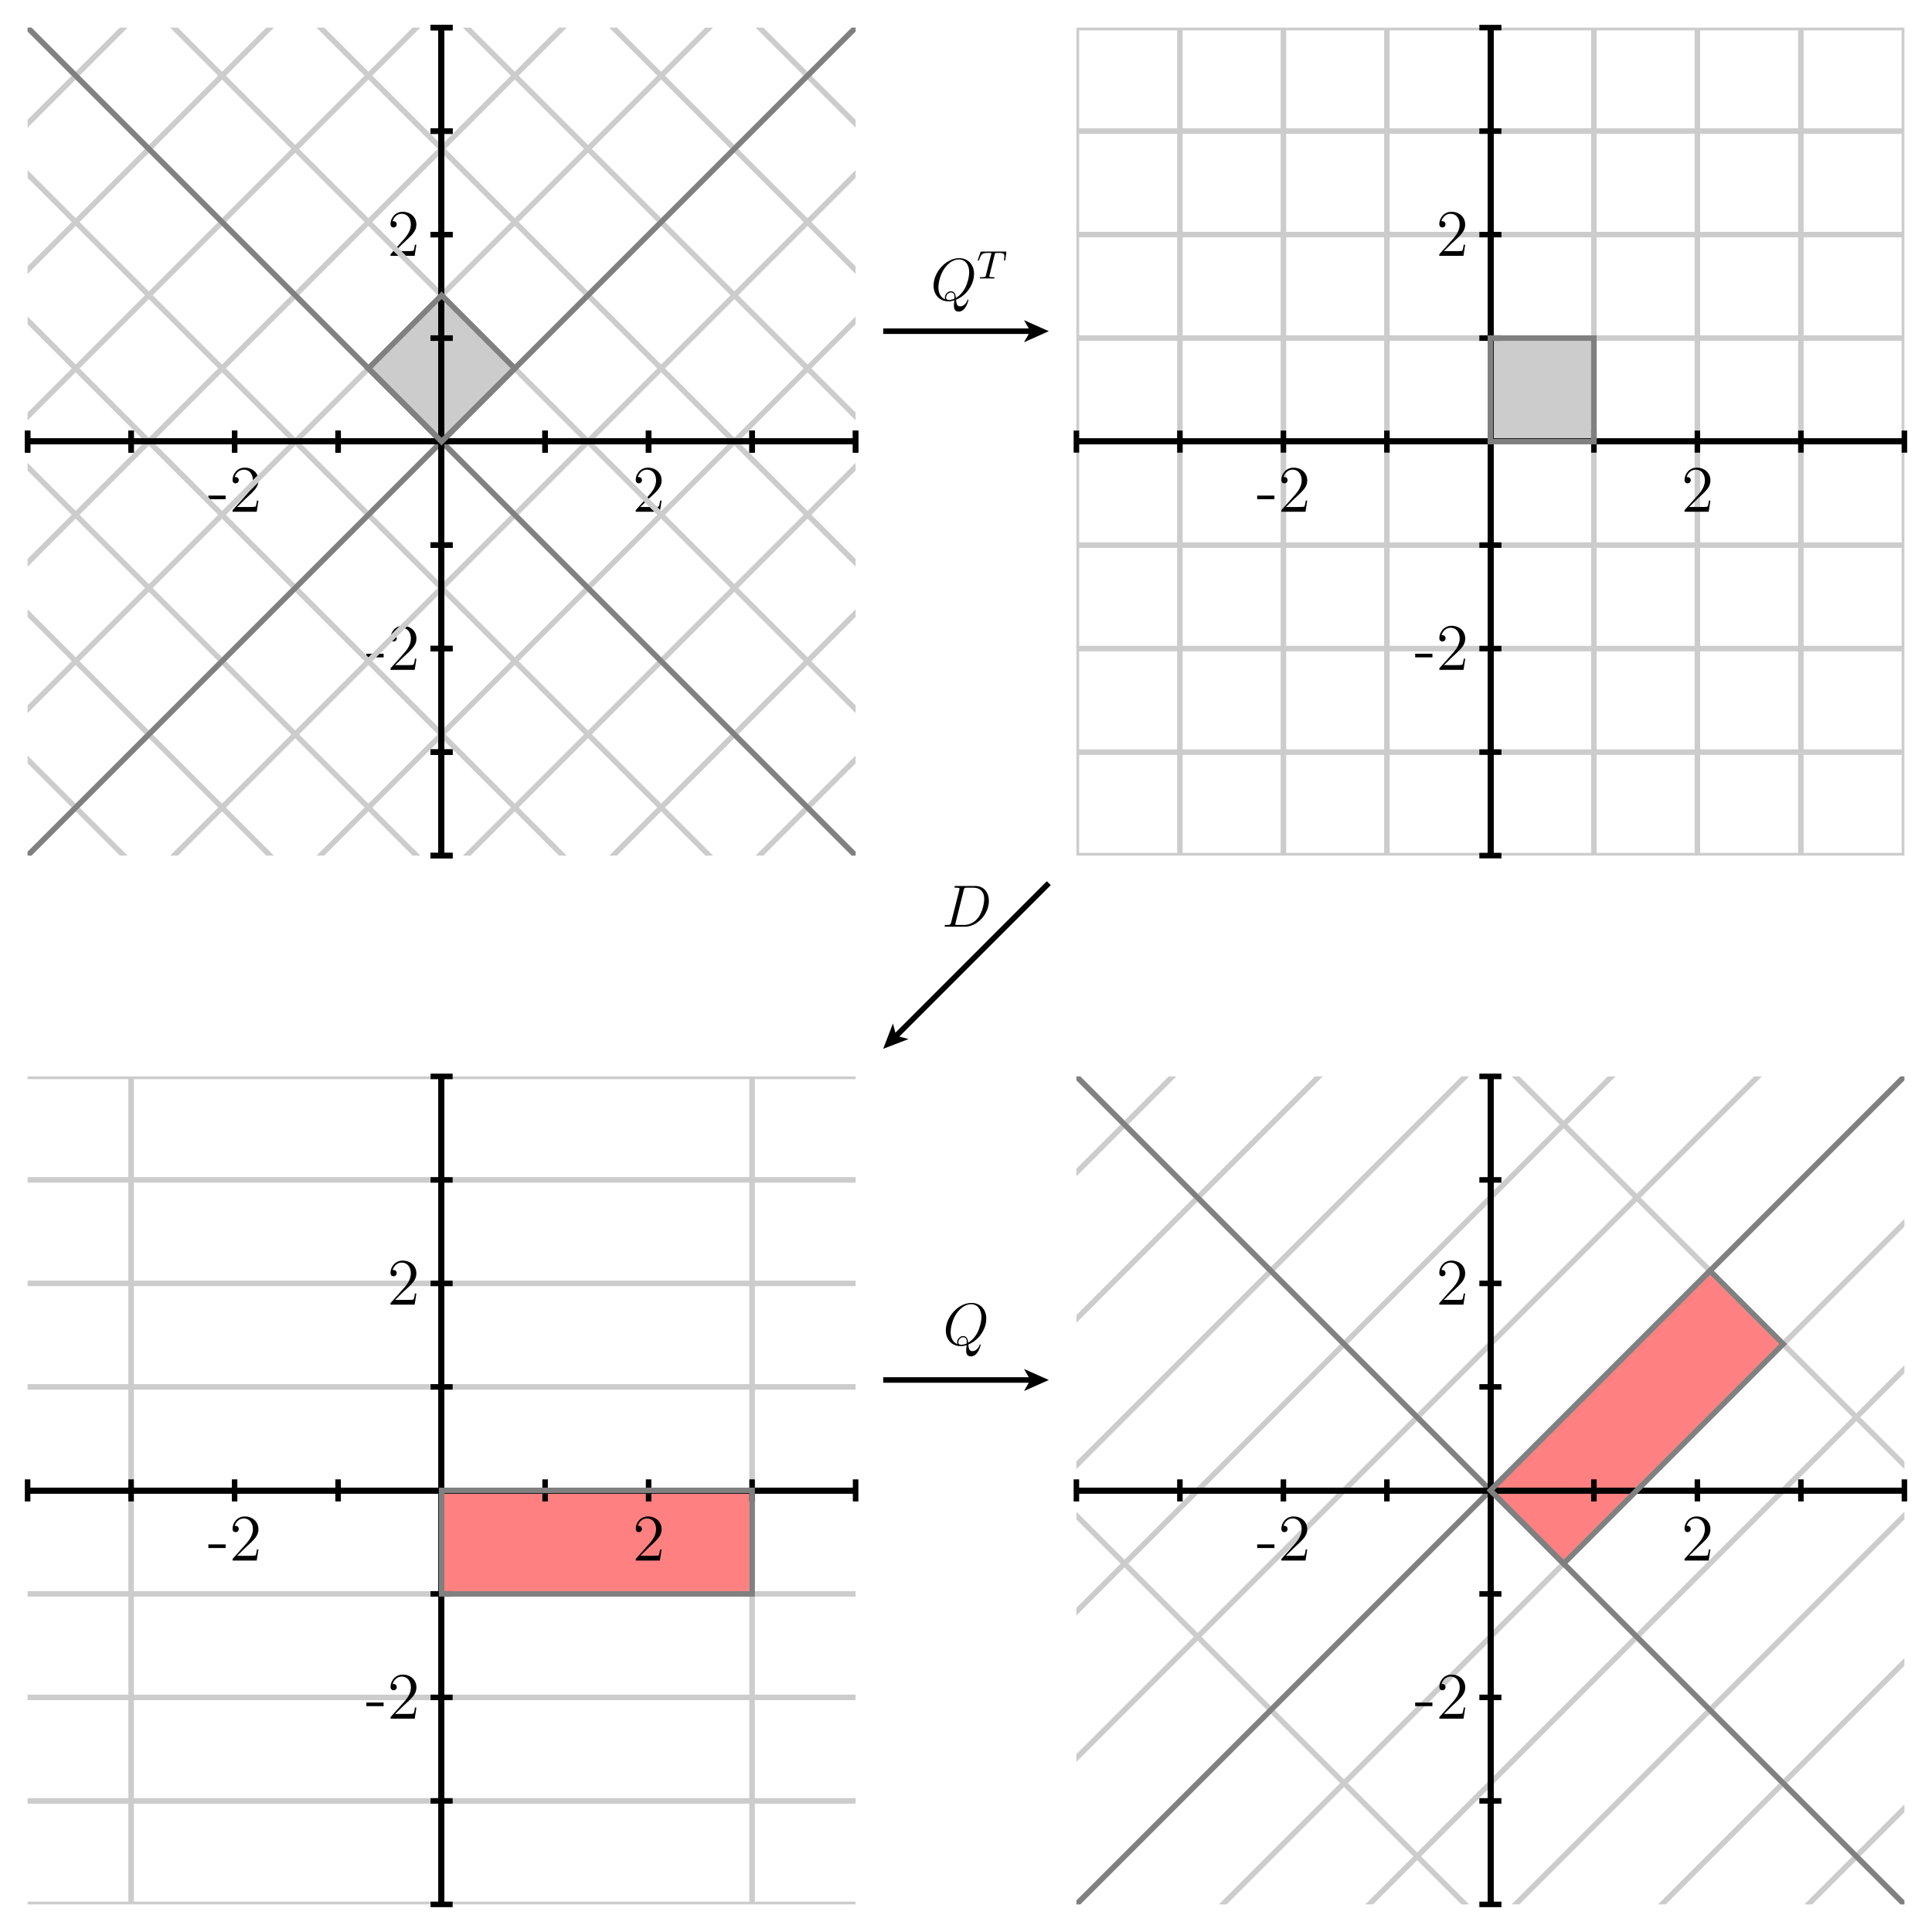 <?xml version="1.0" encoding="UTF-8"?>
<svg xmlns="http://www.w3.org/2000/svg" xmlns:xlink="http://www.w3.org/1999/xlink" width="350pt" height="350pt" viewBox="0 0 350 350" version="1.1">
<defs>
<g>
<symbol overflow="visible" id="glyph0-0">
<path style="stroke:none;" d=""/>
</symbol>
<symbol overflow="visible" id="glyph0-1">
<path style="stroke:none;" d="M 3.25 -2.266 L 3.25 -2.922 L 0.125 -2.922 L 0.125 -2.266 Z M 3.25 -2.266 "/>
</symbol>
<symbol overflow="visible" id="glyph0-2">
<path style="stroke:none;" d="M 5.281 -2.016 L 5.016 -2.016 C 4.984 -1.812 4.891 -1.156 4.766 -0.953 C 4.688 -0.859 4 -0.859 3.641 -0.859 L 1.422 -0.859 C 1.734 -1.125 2.469 -1.891 2.781 -2.188 C 4.609 -3.859 5.281 -4.484 5.281 -5.672 C 5.281 -7.062 4.188 -7.984 2.797 -7.984 C 1.406 -7.984 0.594 -6.797 0.594 -5.766 C 0.594 -5.141 1.109 -5.141 1.156 -5.141 C 1.406 -5.141 1.719 -5.328 1.719 -5.719 C 1.719 -6.047 1.484 -6.281 1.156 -6.281 C 1.047 -6.281 1.016 -6.281 0.984 -6.266 C 1.219 -7.078 1.859 -7.625 2.641 -7.625 C 3.656 -7.625 4.281 -6.781 4.281 -5.672 C 4.281 -4.656 3.703 -3.766 3.016 -3 L 0.594 -0.281 L 0.594 0 L 4.969 0 Z M 5.281 -2.016 "/>
</symbol>
<symbol overflow="visible" id="glyph1-0">
<path style="stroke:none;" d=""/>
</symbol>
<symbol overflow="visible" id="glyph1-1">
<path style="stroke:none;" d="M 4.594 -0.062 C 6.453 -0.812 7.844 -2.781 7.844 -4.734 C 7.844 -6.516 6.672 -7.594 5.156 -7.594 C 2.844 -7.594 0.516 -5.125 0.516 -2.625 C 0.516 -0.922 1.641 0.234 3.203 0.234 C 3.578 0.234 3.938 0.172 4.281 0.062 C 4.203 0.719 4.203 0.766 4.203 0.969 C 4.203 1.281 4.203 2.094 5.078 2.094 C 6.359 2.094 6.828 0.078 6.828 0.016 C 6.828 -0.047 6.797 -0.094 6.734 -0.094 C 6.672 -0.094 6.656 -0.047 6.625 0.078 C 6.375 0.75 5.812 1.141 5.344 1.141 C 4.797 1.141 4.656 0.766 4.594 -0.062 Z M 2.656 -0.125 C 1.797 -0.406 1.391 -1.312 1.391 -2.297 C 1.391 -3.062 1.672 -4.484 2.391 -5.578 C 3.188 -6.812 4.25 -7.359 5.094 -7.359 C 6.219 -7.359 6.969 -6.453 6.969 -5.047 C 6.969 -4.25 6.594 -1.578 4.562 -0.391 C 4.516 -0.938 4.359 -1.594 3.656 -1.594 C 3.062 -1.594 2.562 -1 2.562 -0.469 C 2.562 -0.359 2.609 -0.188 2.656 -0.125 Z M 4.297 -0.25 C 3.906 -0.078 3.578 -0.016 3.266 -0.016 C 3.156 -0.016 2.781 -0.016 2.781 -0.484 C 2.781 -0.875 3.156 -1.375 3.656 -1.375 C 4.188 -1.375 4.312 -1 4.312 -0.469 C 4.312 -0.406 4.312 -0.312 4.297 -0.25 Z M 4.297 -0.25 "/>
</symbol>
<symbol overflow="visible" id="glyph1-2">
<path style="stroke:none;" d="M 1.688 -0.797 C 1.594 -0.422 1.578 -0.312 0.828 -0.312 C 0.609 -0.312 0.5 -0.312 0.5 -0.125 C 0.5 0 0.578 0 0.781 0 L 4.203 0 C 6.391 0 8.516 -2.25 8.516 -4.672 C 8.516 -6.219 7.594 -7.375 6.047 -7.375 L 2.578 -7.375 C 2.375 -7.375 2.281 -7.375 2.281 -7.172 C 2.281 -7.062 2.375 -7.062 2.531 -7.062 C 3.203 -7.062 3.203 -6.969 3.203 -6.859 C 3.203 -6.828 3.203 -6.766 3.156 -6.609 Z M 3.969 -6.641 C 4.078 -7.047 4.109 -7.062 4.531 -7.062 L 5.719 -7.062 C 6.734 -7.062 7.672 -6.516 7.672 -5.016 C 7.672 -4.484 7.453 -2.609 6.406 -1.422 C 6.094 -1.062 5.281 -0.312 4.031 -0.312 L 2.812 -0.312 C 2.656 -0.312 2.641 -0.312 2.562 -0.328 C 2.453 -0.328 2.438 -0.359 2.438 -0.438 C 2.438 -0.516 2.469 -0.578 2.484 -0.688 Z M 3.969 -6.641 "/>
</symbol>
<symbol overflow="visible" id="glyph2-0">
<path style="stroke:none;" d=""/>
</symbol>
<symbol overflow="visible" id="glyph2-1">
<path style="stroke:none;" d="M 3.25 -4.359 C 3.328 -4.625 3.328 -4.625 3.625 -4.625 L 4.172 -4.625 C 4.922 -4.625 5 -4.391 5 -4.031 C 5 -3.859 4.969 -3.547 4.953 -3.516 C 4.938 -3.422 4.938 -3.359 4.938 -3.344 C 4.938 -3.25 5 -3.234 5.047 -3.234 C 5.125 -3.234 5.156 -3.281 5.172 -3.422 L 5.359 -4.766 C 5.359 -4.875 5.281 -4.875 5.156 -4.875 L 0.906 -4.875 C 0.734 -4.875 0.719 -4.875 0.656 -4.719 L 0.219 -3.469 C 0.203 -3.438 0.188 -3.375 0.188 -3.328 C 0.188 -3.281 0.234 -3.234 0.297 -3.234 C 0.375 -3.234 0.391 -3.266 0.438 -3.391 C 0.844 -4.547 1.047 -4.625 2.141 -4.625 L 2.422 -4.625 C 2.641 -4.625 2.656 -4.625 2.656 -4.562 C 2.656 -4.547 2.625 -4.406 2.609 -4.375 L 1.656 -0.594 C 1.594 -0.312 1.578 -0.234 0.828 -0.234 C 0.594 -0.234 0.531 -0.234 0.531 -0.094 C 0.531 -0.094 0.531 0 0.641 0 C 0.844 0 1.344 -0.016 1.531 -0.016 L 2.141 -0.016 C 2.344 -0.016 2.859 0 3.047 0 C 3.109 0 3.219 0 3.219 -0.141 C 3.219 -0.234 3.141 -0.234 2.953 -0.234 C 2.766 -0.234 2.719 -0.234 2.531 -0.25 C 2.297 -0.281 2.266 -0.297 2.266 -0.391 C 2.266 -0.422 2.281 -0.453 2.297 -0.531 Z M 3.25 -4.359 "/>
</symbol>
</g>
<clipPath id="clip1">
  <path d="M 5 5 L 155 5 L 155 155 L 5 155 Z M 5 5 "/>
</clipPath>
<clipPath id="clip2">
  <path d="M 195 5 L 345 5 L 345 155 L 195 155 Z M 195 5 "/>
</clipPath>
<clipPath id="clip3">
  <path d="M 5 195 L 155 195 L 155 345 L 5 345 Z M 5 195 "/>
</clipPath>
<clipPath id="clip4">
  <path d="M 195 195 L 345 195 L 345 345 L 195 345 Z M 195 195 "/>
</clipPath>
</defs>
<g id="surface1">
<path style=" stroke:none;fill-rule:nonzero;fill:rgb(80.077%,80.077%,80.077%);fill-opacity:1;" d="M 80 80 L 93.258 66.742 L 80 53.484 L 66.742 66.742 Z M 80 80 "/>
<path style="fill:none;stroke-width:10;stroke-linecap:butt;stroke-linejoin:miter;stroke:rgb(0%,0%,0%);stroke-opacity:1;stroke-miterlimit:10;" d="M 50 2700 L 1550 2700 M 800 1950 L 800 3450 " transform="matrix(0.1,0,0,-0.1,0,350)"/>
<path style="fill:none;stroke-width:10;stroke-linecap:butt;stroke-linejoin:miter;stroke:rgb(0%,0%,0%);stroke-opacity:1;stroke-miterlimit:10;" d="M 50 2700 L 1550 2700 M 800 1950 L 800 3450 M 50 2680 L 50 2720 " transform="matrix(0.1,0,0,-0.1,0,350)"/>
<path style="fill:none;stroke-width:10;stroke-linecap:butt;stroke-linejoin:miter;stroke:rgb(0%,0%,0%);stroke-opacity:1;stroke-miterlimit:10;" d="M 50 2700 L 1550 2700 M 800 1950 L 800 3450 M 237.5 2680 L 237.5 2720 " transform="matrix(0.1,0,0,-0.1,0,350)"/>
<path style="fill:none;stroke-width:10;stroke-linecap:butt;stroke-linejoin:miter;stroke:rgb(0%,0%,0%);stroke-opacity:1;stroke-miterlimit:10;" d="M 50 2700 L 1550 2700 M 800 1950 L 800 3450 M 425 2680 L 425 2720 " transform="matrix(0.1,0,0,-0.1,0,350)"/>
<path style="fill:none;stroke-width:10;stroke-linecap:butt;stroke-linejoin:miter;stroke:rgb(0%,0%,0%);stroke-opacity:1;stroke-miterlimit:10;" d="M 50 2700 L 1550 2700 M 800 1950 L 800 3450 M 612.5 2680 L 612.5 2720 " transform="matrix(0.1,0,0,-0.1,0,350)"/>
<path style="fill:none;stroke-width:10;stroke-linecap:butt;stroke-linejoin:miter;stroke:rgb(0%,0%,0%);stroke-opacity:1;stroke-miterlimit:10;" d="M 50 2700 L 1550 2700 M 800 1950 L 800 3450 M 800 2680 L 800 2720 " transform="matrix(0.1,0,0,-0.1,0,350)"/>
<path style="fill:none;stroke-width:10;stroke-linecap:butt;stroke-linejoin:miter;stroke:rgb(0%,0%,0%);stroke-opacity:1;stroke-miterlimit:10;" d="M 50 2700 L 1550 2700 M 800 1950 L 800 3450 M 987.5 2680 L 987.5 2720 " transform="matrix(0.1,0,0,-0.1,0,350)"/>
<path style="fill:none;stroke-width:10;stroke-linecap:butt;stroke-linejoin:miter;stroke:rgb(0%,0%,0%);stroke-opacity:1;stroke-miterlimit:10;" d="M 50 2700 L 1550 2700 M 800 1950 L 800 3450 M 1175 2680 L 1175 2720 " transform="matrix(0.1,0,0,-0.1,0,350)"/>
<path style="fill:none;stroke-width:10;stroke-linecap:butt;stroke-linejoin:miter;stroke:rgb(0%,0%,0%);stroke-opacity:1;stroke-miterlimit:10;" d="M 50 2700 L 1550 2700 M 800 1950 L 800 3450 M 1362.5 2680 L 1362.5 2720 " transform="matrix(0.1,0,0,-0.1,0,350)"/>
<path style="fill:none;stroke-width:10;stroke-linecap:butt;stroke-linejoin:miter;stroke:rgb(0%,0%,0%);stroke-opacity:1;stroke-miterlimit:10;" d="M 50 2700 L 1550 2700 M 800 1950 L 800 3450 M 1550 2680 L 1550 2720 " transform="matrix(0.1,0,0,-0.1,0,350)"/>
<path style="fill:none;stroke-width:10;stroke-linecap:butt;stroke-linejoin:miter;stroke:rgb(0%,0%,0%);stroke-opacity:1;stroke-miterlimit:10;" d="M 50 2700 L 1550 2700 M 800 1950 L 800 3450 M 780 1950 L 820 1950 " transform="matrix(0.1,0,0,-0.1,0,350)"/>
<path style="fill:none;stroke-width:10;stroke-linecap:butt;stroke-linejoin:miter;stroke:rgb(0%,0%,0%);stroke-opacity:1;stroke-miterlimit:10;" d="M 50 2700 L 1550 2700 M 800 1950 L 800 3450 M 780 2137.5 L 820 2137.5 " transform="matrix(0.1,0,0,-0.1,0,350)"/>
<path style="fill:none;stroke-width:10;stroke-linecap:butt;stroke-linejoin:miter;stroke:rgb(0%,0%,0%);stroke-opacity:1;stroke-miterlimit:10;" d="M 50 2700 L 1550 2700 M 800 1950 L 800 3450 M 780 2325 L 820 2325 " transform="matrix(0.1,0,0,-0.1,0,350)"/>
<path style="fill:none;stroke-width:10;stroke-linecap:butt;stroke-linejoin:miter;stroke:rgb(0%,0%,0%);stroke-opacity:1;stroke-miterlimit:10;" d="M 50 2700 L 1550 2700 M 800 1950 L 800 3450 M 780 2512.5 L 820 2512.5 " transform="matrix(0.1,0,0,-0.1,0,350)"/>
<path style="fill:none;stroke-width:10;stroke-linecap:butt;stroke-linejoin:miter;stroke:rgb(0%,0%,0%);stroke-opacity:1;stroke-miterlimit:10;" d="M 50 2700 L 1550 2700 M 800 1950 L 800 3450 M 780 2700 L 820 2700 " transform="matrix(0.1,0,0,-0.1,0,350)"/>
<path style="fill:none;stroke-width:10;stroke-linecap:butt;stroke-linejoin:miter;stroke:rgb(0%,0%,0%);stroke-opacity:1;stroke-miterlimit:10;" d="M 50 2700 L 1550 2700 M 800 1950 L 800 3450 M 780 2887.5 L 820 2887.5 " transform="matrix(0.1,0,0,-0.1,0,350)"/>
<path style="fill:none;stroke-width:10;stroke-linecap:butt;stroke-linejoin:miter;stroke:rgb(0%,0%,0%);stroke-opacity:1;stroke-miterlimit:10;" d="M 50 2700 L 1550 2700 M 800 1950 L 800 3450 M 780 3075 L 820 3075 " transform="matrix(0.1,0,0,-0.1,0,350)"/>
<path style="fill:none;stroke-width:10;stroke-linecap:butt;stroke-linejoin:miter;stroke:rgb(0%,0%,0%);stroke-opacity:1;stroke-miterlimit:10;" d="M 50 2700 L 1550 2700 M 800 1950 L 800 3450 M 780 3262.5 L 820 3262.5 " transform="matrix(0.1,0,0,-0.1,0,350)"/>
<path style="fill:none;stroke-width:10;stroke-linecap:butt;stroke-linejoin:miter;stroke:rgb(0%,0%,0%);stroke-opacity:1;stroke-miterlimit:10;" d="M 50 2700 L 1550 2700 M 800 1950 L 800 3450 M 780 3450 L 820 3450 " transform="matrix(0.1,0,0,-0.1,0,350)"/>
<g style="fill:rgb(0%,0%,0%);fill-opacity:1;">
  <use xlink:href="#glyph0-1" x="37.623" y="92.704"/>
  <use xlink:href="#glyph0-2" x="41.535" y="92.704"/>
</g>
<g style="fill:rgb(0%,0%,0%);fill-opacity:1;">
  <use xlink:href="#glyph0-2" x="114.574" y="92.704"/>
</g>
<g style="fill:rgb(0%,0%,0%);fill-opacity:1;">
  <use xlink:href="#glyph0-1" x="66.245" y="121.352"/>
  <use xlink:href="#glyph0-2" x="70.157" y="121.352"/>
</g>
<g style="fill:rgb(0%,0%,0%);fill-opacity:1;">
  <use xlink:href="#glyph0-2" x="70.147" y="46.352"/>
</g>
<g clip-path="url(#clip1)" clip-rule="nonzero">
<path style="fill:none;stroke-width:10;stroke-linecap:butt;stroke-linejoin:miter;stroke:rgb(80.077%,80.077%,80.077%);stroke-opacity:1;stroke-miterlimit:10;" d="M 800 -481.992 L -2381.992 2700 M 932.578 -349.414 L -2249.414 2832.578 M 1065.156 -216.797 L -2116.836 2965.156 M 1197.734 -84.219 L -1984.219 3097.734 M 1330.312 48.359 L -1851.641 3230.312 M 1462.891 180.938 L -1719.062 3362.891 M 1595.508 313.516 L -1586.484 3495.508 M 1728.086 446.094 L -1453.906 3628.086 M 1860.664 578.672 L -1321.328 3760.664 M 1993.242 711.25 L -1188.75 3893.242 M 2125.82 843.828 L -1056.172 4025.82 M 2258.398 976.445 L -923.555 4158.398 M 2390.977 1109.023 L -790.977 4290.977 M 2523.555 1241.602 L -658.398 4423.555 M 2656.172 1374.18 L -525.82 4556.172 M 2788.75 1506.758 L -393.242 4688.75 M 2921.328 1639.336 L -260.664 4821.328 M 3053.906 1771.914 L -128.086 4953.906 M 3186.484 1904.492 L 4.492 5086.484 M 3319.062 2037.109 L 137.07 5219.062 M 3451.641 2169.688 L 269.688 5351.641 M 3584.219 2302.266 L 402.266 5484.219 M 3716.836 2434.844 L 534.844 5616.836 M 3849.414 2567.422 L 667.422 5749.414 M 3981.992 2700 L 800 5881.992 M 800 -481.992 L 3981.992 2700 M 667.422 -349.414 L 3849.414 2832.578 M 534.844 -216.797 L 3716.836 2965.156 M 402.266 -84.219 L 3584.219 3097.734 M 269.688 48.359 L 3451.641 3230.312 M 137.07 180.938 L 3319.062 3362.891 M 4.492 313.516 L 3186.484 3495.508 M -128.086 446.094 L 3053.906 3628.086 M -260.664 578.672 L 2921.328 3760.664 M -393.242 711.25 L 2788.75 3893.242 M -525.82 843.828 L 2656.172 4025.82 M -658.398 976.445 L 2523.555 4158.398 M -790.977 1109.023 L 2390.977 4290.977 M -923.555 1241.602 L 2258.398 4423.555 M -1056.172 1374.18 L 2125.82 4556.172 M -1188.75 1506.758 L 1993.242 4688.75 M -1321.328 1639.336 L 1860.664 4821.328 M -1453.906 1771.914 L 1728.086 4953.906 M -1586.484 1904.492 L 1595.508 5086.484 M -1719.062 2037.109 L 1462.891 5219.062 M -1851.641 2169.688 L 1330.312 5351.641 M -1984.219 2302.266 L 1197.734 5484.219 M -2116.836 2434.844 L 1065.156 5616.836 M -2249.414 2567.422 L 932.578 5749.414 M -2381.992 2700 L 800 5881.992 M 800 -481.992 L 3981.992 2700 L 800 5881.992 L -2381.992 2700 Z M 800 -481.992 " transform="matrix(0.1,0,0,-0.1,0,350)"/>
<path style="fill:none;stroke-width:10;stroke-linecap:butt;stroke-linejoin:miter;stroke:rgb(50%,50%,50%);stroke-opacity:1;stroke-miterlimit:10;" d="M -790.977 1109.023 L 2390.977 4290.977 M 2390.977 1109.023 L -790.977 4290.977 " transform="matrix(0.1,0,0,-0.1,0,350)"/>
</g>
<path style="fill:none;stroke-width:10;stroke-linecap:butt;stroke-linejoin:miter;stroke:rgb(0%,0%,0%);stroke-opacity:1;stroke-miterlimit:10;" d="M 50 2700 L 1550 2700 M 800 1950 L 800 3450 " transform="matrix(0.1,0,0,-0.1,0,350)"/>
<path style="fill:none;stroke-width:10;stroke-linecap:butt;stroke-linejoin:miter;stroke:rgb(0%,0%,0%);stroke-opacity:1;stroke-miterlimit:10;" d="M 50 2700 L 1550 2700 M 800 1950 L 800 3450 M 50 2680 L 50 2720 " transform="matrix(0.1,0,0,-0.1,0,350)"/>
<path style="fill:none;stroke-width:10;stroke-linecap:butt;stroke-linejoin:miter;stroke:rgb(0%,0%,0%);stroke-opacity:1;stroke-miterlimit:10;" d="M 50 2700 L 1550 2700 M 800 1950 L 800 3450 M 237.5 2680 L 237.5 2720 " transform="matrix(0.1,0,0,-0.1,0,350)"/>
<path style="fill:none;stroke-width:10;stroke-linecap:butt;stroke-linejoin:miter;stroke:rgb(0%,0%,0%);stroke-opacity:1;stroke-miterlimit:10;" d="M 50 2700 L 1550 2700 M 800 1950 L 800 3450 M 425 2680 L 425 2720 " transform="matrix(0.1,0,0,-0.1,0,350)"/>
<path style="fill:none;stroke-width:10;stroke-linecap:butt;stroke-linejoin:miter;stroke:rgb(0%,0%,0%);stroke-opacity:1;stroke-miterlimit:10;" d="M 50 2700 L 1550 2700 M 800 1950 L 800 3450 M 612.5 2680 L 612.5 2720 " transform="matrix(0.1,0,0,-0.1,0,350)"/>
<path style="fill:none;stroke-width:10;stroke-linecap:butt;stroke-linejoin:miter;stroke:rgb(0%,0%,0%);stroke-opacity:1;stroke-miterlimit:10;" d="M 50 2700 L 1550 2700 M 800 1950 L 800 3450 M 800 2680 L 800 2720 " transform="matrix(0.1,0,0,-0.1,0,350)"/>
<path style="fill:none;stroke-width:10;stroke-linecap:butt;stroke-linejoin:miter;stroke:rgb(0%,0%,0%);stroke-opacity:1;stroke-miterlimit:10;" d="M 50 2700 L 1550 2700 M 800 1950 L 800 3450 M 987.5 2680 L 987.5 2720 " transform="matrix(0.1,0,0,-0.1,0,350)"/>
<path style="fill:none;stroke-width:10;stroke-linecap:butt;stroke-linejoin:miter;stroke:rgb(0%,0%,0%);stroke-opacity:1;stroke-miterlimit:10;" d="M 50 2700 L 1550 2700 M 800 1950 L 800 3450 M 1175 2680 L 1175 2720 " transform="matrix(0.1,0,0,-0.1,0,350)"/>
<path style="fill:none;stroke-width:10;stroke-linecap:butt;stroke-linejoin:miter;stroke:rgb(0%,0%,0%);stroke-opacity:1;stroke-miterlimit:10;" d="M 50 2700 L 1550 2700 M 800 1950 L 800 3450 M 1362.5 2680 L 1362.5 2720 " transform="matrix(0.1,0,0,-0.1,0,350)"/>
<path style="fill:none;stroke-width:10;stroke-linecap:butt;stroke-linejoin:miter;stroke:rgb(0%,0%,0%);stroke-opacity:1;stroke-miterlimit:10;" d="M 50 2700 L 1550 2700 M 800 1950 L 800 3450 M 1550 2680 L 1550 2720 " transform="matrix(0.1,0,0,-0.1,0,350)"/>
<path style="fill:none;stroke-width:10;stroke-linecap:butt;stroke-linejoin:miter;stroke:rgb(0%,0%,0%);stroke-opacity:1;stroke-miterlimit:10;" d="M 50 2700 L 1550 2700 M 800 1950 L 800 3450 M 780 1950 L 820 1950 " transform="matrix(0.1,0,0,-0.1,0,350)"/>
<path style="fill:none;stroke-width:10;stroke-linecap:butt;stroke-linejoin:miter;stroke:rgb(0%,0%,0%);stroke-opacity:1;stroke-miterlimit:10;" d="M 50 2700 L 1550 2700 M 800 1950 L 800 3450 M 780 2137.5 L 820 2137.5 " transform="matrix(0.1,0,0,-0.1,0,350)"/>
<path style="fill:none;stroke-width:10;stroke-linecap:butt;stroke-linejoin:miter;stroke:rgb(0%,0%,0%);stroke-opacity:1;stroke-miterlimit:10;" d="M 50 2700 L 1550 2700 M 800 1950 L 800 3450 M 780 2325 L 820 2325 " transform="matrix(0.1,0,0,-0.1,0,350)"/>
<path style="fill:none;stroke-width:10;stroke-linecap:butt;stroke-linejoin:miter;stroke:rgb(0%,0%,0%);stroke-opacity:1;stroke-miterlimit:10;" d="M 50 2700 L 1550 2700 M 800 1950 L 800 3450 M 780 2512.5 L 820 2512.5 " transform="matrix(0.1,0,0,-0.1,0,350)"/>
<path style="fill:none;stroke-width:10;stroke-linecap:butt;stroke-linejoin:miter;stroke:rgb(0%,0%,0%);stroke-opacity:1;stroke-miterlimit:10;" d="M 50 2700 L 1550 2700 M 800 1950 L 800 3450 M 780 2700 L 820 2700 " transform="matrix(0.1,0,0,-0.1,0,350)"/>
<path style="fill:none;stroke-width:10;stroke-linecap:butt;stroke-linejoin:miter;stroke:rgb(0%,0%,0%);stroke-opacity:1;stroke-miterlimit:10;" d="M 50 2700 L 1550 2700 M 800 1950 L 800 3450 M 780 2887.5 L 820 2887.5 " transform="matrix(0.1,0,0,-0.1,0,350)"/>
<path style="fill:none;stroke-width:10;stroke-linecap:butt;stroke-linejoin:miter;stroke:rgb(0%,0%,0%);stroke-opacity:1;stroke-miterlimit:10;" d="M 50 2700 L 1550 2700 M 800 1950 L 800 3450 M 780 3075 L 820 3075 " transform="matrix(0.1,0,0,-0.1,0,350)"/>
<path style="fill:none;stroke-width:10;stroke-linecap:butt;stroke-linejoin:miter;stroke:rgb(0%,0%,0%);stroke-opacity:1;stroke-miterlimit:10;" d="M 50 2700 L 1550 2700 M 800 1950 L 800 3450 M 780 3262.5 L 820 3262.5 " transform="matrix(0.1,0,0,-0.1,0,350)"/>
<path style="fill:none;stroke-width:10;stroke-linecap:butt;stroke-linejoin:miter;stroke:rgb(0%,0%,0%);stroke-opacity:1;stroke-miterlimit:10;" d="M 50 2700 L 1550 2700 M 800 1950 L 800 3450 M 780 3450 L 820 3450 " transform="matrix(0.1,0,0,-0.1,0,350)"/>
<path style="fill:none;stroke-width:10;stroke-linecap:butt;stroke-linejoin:miter;stroke:rgb(50%,50%,50%);stroke-opacity:1;stroke-miterlimit:10;" d="M 800 2700 L 932.578 2832.578 L 800 2965.156 L 667.422 2832.578 Z M 800 2700 " transform="matrix(0.1,0,0,-0.1,0,350)"/>
<path style=" stroke:none;fill-rule:nonzero;fill:rgb(80.077%,80.077%,80.077%);fill-opacity:1;" d="M 270 80 L 288.75 80 L 288.75 61.25 L 270 61.25 Z M 270 80 "/>
<g clip-path="url(#clip2)" clip-rule="nonzero">
<path style="fill:none;stroke-width:10;stroke-linecap:butt;stroke-linejoin:miter;stroke:rgb(80.077%,80.077%,80.077%);stroke-opacity:1;stroke-miterlimit:10;" d="M 450 450 L 450 4950 M 637.5 450 L 637.5 4950 M 825 450 L 825 4950 M 1012.5 450 L 1012.5 4950 M 1200 450 L 1200 4950 M 1387.5 450 L 1387.5 4950 M 1575 450 L 1575 4950 M 1762.5 450 L 1762.5 4950 M 1950 450 L 1950 4950 M 2137.5 450 L 2137.5 4950 M 2325 450 L 2325 4950 M 2512.5 450 L 2512.5 4950 M 2700 450 L 2700 4950 M 2887.5 450 L 2887.5 4950 M 3075 450 L 3075 4950 M 3262.5 450 L 3262.5 4950 M 3450 450 L 3450 4950 M 3637.5 450 L 3637.5 4950 M 3825 450 L 3825 4950 M 4012.5 450 L 4012.5 4950 M 4200 450 L 4200 4950 M 4387.5 450 L 4387.5 4950 M 4575 450 L 4575 4950 M 4762.5 450 L 4762.5 4950 M 4950 450 L 4950 4950 M 450 450 L 4950 450 M 450 637.5 L 4950 637.5 M 450 825 L 4950 825 M 450 1012.5 L 4950 1012.5 M 450 1200 L 4950 1200 M 450 1387.5 L 4950 1387.5 M 450 1575 L 4950 1575 M 450 1762.5 L 4950 1762.5 M 450 1950 L 4950 1950 M 450 2137.5 L 4950 2137.5 M 450 2325 L 4950 2325 M 450 2512.5 L 4950 2512.5 M 450 2700 L 4950 2700 M 450 2887.5 L 4950 2887.5 M 450 3075 L 4950 3075 M 450 3262.5 L 4950 3262.5 M 450 3450 L 4950 3450 M 450 3637.5 L 4950 3637.5 M 450 3825 L 4950 3825 M 450 4012.5 L 4950 4012.5 M 450 4200 L 4950 4200 M 450 4387.5 L 4950 4387.5 M 450 4575 L 4950 4575 M 450 4762.5 L 4950 4762.5 M 450 4950 L 4950 4950 M 450 450 L 4950 450 L 4950 4950 L 450 4950 Z M 450 450 " transform="matrix(0.1,0,0,-0.1,0,350)"/>
<path style="fill:none;stroke-width:10;stroke-linecap:butt;stroke-linejoin:miter;stroke:rgb(50%,50%,50%);stroke-opacity:1;stroke-miterlimit:10;" d="M 450 2700 L 4950 2700 M 2700 450 L 2700 4950 " transform="matrix(0.1,0,0,-0.1,0,350)"/>
</g>
<path style="fill:none;stroke-width:10;stroke-linecap:butt;stroke-linejoin:miter;stroke:rgb(0%,0%,0%);stroke-opacity:1;stroke-miterlimit:10;" d="M 1950 2700 L 3450 2700 M 2700 1950 L 2700 3450 " transform="matrix(0.1,0,0,-0.1,0,350)"/>
<path style="fill:none;stroke-width:10;stroke-linecap:butt;stroke-linejoin:miter;stroke:rgb(0%,0%,0%);stroke-opacity:1;stroke-miterlimit:10;" d="M 1950 2700 L 3450 2700 M 2700 1950 L 2700 3450 M 1950 2680 L 1950 2720 " transform="matrix(0.1,0,0,-0.1,0,350)"/>
<path style="fill:none;stroke-width:10;stroke-linecap:butt;stroke-linejoin:miter;stroke:rgb(0%,0%,0%);stroke-opacity:1;stroke-miterlimit:10;" d="M 1950 2700 L 3450 2700 M 2700 1950 L 2700 3450 M 2137.5 2680 L 2137.5 2720 " transform="matrix(0.1,0,0,-0.1,0,350)"/>
<path style="fill:none;stroke-width:10;stroke-linecap:butt;stroke-linejoin:miter;stroke:rgb(0%,0%,0%);stroke-opacity:1;stroke-miterlimit:10;" d="M 1950 2700 L 3450 2700 M 2700 1950 L 2700 3450 M 2325 2680 L 2325 2720 " transform="matrix(0.1,0,0,-0.1,0,350)"/>
<path style="fill:none;stroke-width:10;stroke-linecap:butt;stroke-linejoin:miter;stroke:rgb(0%,0%,0%);stroke-opacity:1;stroke-miterlimit:10;" d="M 1950 2700 L 3450 2700 M 2700 1950 L 2700 3450 M 2512.5 2680 L 2512.5 2720 " transform="matrix(0.1,0,0,-0.1,0,350)"/>
<path style="fill:none;stroke-width:10;stroke-linecap:butt;stroke-linejoin:miter;stroke:rgb(0%,0%,0%);stroke-opacity:1;stroke-miterlimit:10;" d="M 1950 2700 L 3450 2700 M 2700 1950 L 2700 3450 M 2700 2680 L 2700 2720 " transform="matrix(0.1,0,0,-0.1,0,350)"/>
<path style="fill:none;stroke-width:10;stroke-linecap:butt;stroke-linejoin:miter;stroke:rgb(0%,0%,0%);stroke-opacity:1;stroke-miterlimit:10;" d="M 1950 2700 L 3450 2700 M 2700 1950 L 2700 3450 M 2887.5 2680 L 2887.5 2720 " transform="matrix(0.1,0,0,-0.1,0,350)"/>
<path style="fill:none;stroke-width:10;stroke-linecap:butt;stroke-linejoin:miter;stroke:rgb(0%,0%,0%);stroke-opacity:1;stroke-miterlimit:10;" d="M 1950 2700 L 3450 2700 M 2700 1950 L 2700 3450 M 3075 2680 L 3075 2720 " transform="matrix(0.1,0,0,-0.1,0,350)"/>
<path style="fill:none;stroke-width:10;stroke-linecap:butt;stroke-linejoin:miter;stroke:rgb(0%,0%,0%);stroke-opacity:1;stroke-miterlimit:10;" d="M 1950 2700 L 3450 2700 M 2700 1950 L 2700 3450 M 3262.5 2680 L 3262.5 2720 " transform="matrix(0.1,0,0,-0.1,0,350)"/>
<path style="fill:none;stroke-width:10;stroke-linecap:butt;stroke-linejoin:miter;stroke:rgb(0%,0%,0%);stroke-opacity:1;stroke-miterlimit:10;" d="M 1950 2700 L 3450 2700 M 2700 1950 L 2700 3450 M 3450 2680 L 3450 2720 " transform="matrix(0.1,0,0,-0.1,0,350)"/>
<path style="fill:none;stroke-width:10;stroke-linecap:butt;stroke-linejoin:miter;stroke:rgb(0%,0%,0%);stroke-opacity:1;stroke-miterlimit:10;" d="M 1950 2700 L 3450 2700 M 2700 1950 L 2700 3450 M 2680 1950 L 2720 1950 " transform="matrix(0.1,0,0,-0.1,0,350)"/>
<path style="fill:none;stroke-width:10;stroke-linecap:butt;stroke-linejoin:miter;stroke:rgb(0%,0%,0%);stroke-opacity:1;stroke-miterlimit:10;" d="M 1950 2700 L 3450 2700 M 2700 1950 L 2700 3450 M 2680 2137.5 L 2720 2137.5 " transform="matrix(0.1,0,0,-0.1,0,350)"/>
<path style="fill:none;stroke-width:10;stroke-linecap:butt;stroke-linejoin:miter;stroke:rgb(0%,0%,0%);stroke-opacity:1;stroke-miterlimit:10;" d="M 1950 2700 L 3450 2700 M 2700 1950 L 2700 3450 M 2680 2325 L 2720 2325 " transform="matrix(0.1,0,0,-0.1,0,350)"/>
<path style="fill:none;stroke-width:10;stroke-linecap:butt;stroke-linejoin:miter;stroke:rgb(0%,0%,0%);stroke-opacity:1;stroke-miterlimit:10;" d="M 1950 2700 L 3450 2700 M 2700 1950 L 2700 3450 M 2680 2512.5 L 2720 2512.5 " transform="matrix(0.1,0,0,-0.1,0,350)"/>
<path style="fill:none;stroke-width:10;stroke-linecap:butt;stroke-linejoin:miter;stroke:rgb(0%,0%,0%);stroke-opacity:1;stroke-miterlimit:10;" d="M 1950 2700 L 3450 2700 M 2700 1950 L 2700 3450 M 2680 2700 L 2720 2700 " transform="matrix(0.1,0,0,-0.1,0,350)"/>
<path style="fill:none;stroke-width:10;stroke-linecap:butt;stroke-linejoin:miter;stroke:rgb(0%,0%,0%);stroke-opacity:1;stroke-miterlimit:10;" d="M 1950 2700 L 3450 2700 M 2700 1950 L 2700 3450 M 2680 2887.5 L 2720 2887.5 " transform="matrix(0.1,0,0,-0.1,0,350)"/>
<path style="fill:none;stroke-width:10;stroke-linecap:butt;stroke-linejoin:miter;stroke:rgb(0%,0%,0%);stroke-opacity:1;stroke-miterlimit:10;" d="M 1950 2700 L 3450 2700 M 2700 1950 L 2700 3450 M 2680 3075 L 2720 3075 " transform="matrix(0.1,0,0,-0.1,0,350)"/>
<path style="fill:none;stroke-width:10;stroke-linecap:butt;stroke-linejoin:miter;stroke:rgb(0%,0%,0%);stroke-opacity:1;stroke-miterlimit:10;" d="M 1950 2700 L 3450 2700 M 2700 1950 L 2700 3450 M 2680 3262.5 L 2720 3262.5 " transform="matrix(0.1,0,0,-0.1,0,350)"/>
<path style="fill:none;stroke-width:10;stroke-linecap:butt;stroke-linejoin:miter;stroke:rgb(0%,0%,0%);stroke-opacity:1;stroke-miterlimit:10;" d="M 1950 2700 L 3450 2700 M 2700 1950 L 2700 3450 M 2680 3450 L 2720 3450 " transform="matrix(0.1,0,0,-0.1,0,350)"/>
<g style="fill:rgb(0%,0%,0%);fill-opacity:1;">
  <use xlink:href="#glyph0-1" x="227.623" y="92.704"/>
  <use xlink:href="#glyph0-2" x="231.535" y="92.704"/>
</g>
<g style="fill:rgb(0%,0%,0%);fill-opacity:1;">
  <use xlink:href="#glyph0-2" x="304.574" y="92.704"/>
</g>
<g style="fill:rgb(0%,0%,0%);fill-opacity:1;">
  <use xlink:href="#glyph0-1" x="256.245" y="121.352"/>
  <use xlink:href="#glyph0-2" x="260.157" y="121.352"/>
</g>
<g style="fill:rgb(0%,0%,0%);fill-opacity:1;">
  <use xlink:href="#glyph0-2" x="260.147" y="46.352"/>
</g>
<path style="fill:none;stroke-width:10;stroke-linecap:butt;stroke-linejoin:miter;stroke:rgb(50%,50%,50%);stroke-opacity:1;stroke-miterlimit:10;" d="M 2700 2700 L 2887.5 2700 L 2887.5 2887.5 L 2700 2887.5 Z M 2700 2700 " transform="matrix(0.1,0,0,-0.1,0,350)"/>
<path style=" stroke:none;fill-rule:nonzero;fill:rgb(100%,50%,50%);fill-opacity:1;" d="M 80 288.75 L 136.25 288.75 L 136.25 270 L 80 270 Z M 80 288.75 "/>
<g clip-path="url(#clip3)" clip-rule="nonzero">
<path style="fill:none;stroke-width:10;stroke-linecap:butt;stroke-linejoin:miter;stroke:rgb(80.077%,80.077%,80.077%);stroke-opacity:1;stroke-miterlimit:10;" d="M -5950 3050 L -5950 -1450 M -5387.5 3050 L -5387.5 -1450 M -4825 3050 L -4825 -1450 M -4262.5 3050 L -4262.5 -1450 M -3700 3050 L -3700 -1450 M -3137.5 3050 L -3137.5 -1450 M -2575 3050 L -2575 -1450 M -2012.5 3050 L -2012.5 -1450 M -1450 3050 L -1450 -1450 M -887.5 3050 L -887.5 -1450 M -325 3050 L -325 -1450 M 237.5 3050 L 237.5 -1450 M 800 3050 L 800 -1450 M 1362.5 3050 L 1362.5 -1450 M 1925 3050 L 1925 -1450 M 2487.5 3050 L 2487.5 -1450 M 3050 3050 L 3050 -1450 M 3612.5 3050 L 3612.5 -1450 M 4175 3050 L 4175 -1450 M 4737.5 3050 L 4737.5 -1450 M 5300 3050 L 5300 -1450 M 5862.5 3050 L 5862.5 -1450 M 6425 3050 L 6425 -1450 M 6987.5 3050 L 6987.5 -1450 M 7550 3050 L 7550 -1450 M -5950 3050 L 7550 3050 M -5950 2862.5 L 7550 2862.5 M -5950 2675 L 7550 2675 M -5950 2487.5 L 7550 2487.5 M -5950 2300 L 7550 2300 M -5950 2112.5 L 7550 2112.5 M -5950 1925 L 7550 1925 M -5950 1737.5 L 7550 1737.5 M -5950 1550 L 7550 1550 M -5950 1362.5 L 7550 1362.5 M -5950 1175 L 7550 1175 M -5950 987.5 L 7550 987.5 M -5950 800 L 7550 800 M -5950 612.5 L 7550 612.5 M -5950 425 L 7550 425 M -5950 237.5 L 7550 237.5 M -5950 50 L 7550 50 M -5950 -137.5 L 7550 -137.5 M -5950 -325 L 7550 -325 M -5950 -512.5 L 7550 -512.5 M -5950 -700 L 7550 -700 M -5950 -887.5 L 7550 -887.5 M -5950 -1075 L 7550 -1075 M -5950 -1262.5 L 7550 -1262.5 M -5950 -1450 L 7550 -1450 M -5950 3050 L 7550 3050 L 7550 -1450 L -5950 -1450 Z M -5950 3050 " transform="matrix(0.1,0,0,-0.1,0,350)"/>
<path style="fill:none;stroke-width:10;stroke-linecap:butt;stroke-linejoin:miter;stroke:rgb(50%,50%,50%);stroke-opacity:1;stroke-miterlimit:10;" d="M -5950 800 L 7550 800 M 800 3050 L 800 -1450 " transform="matrix(0.1,0,0,-0.1,0,350)"/>
</g>
<path style="fill:none;stroke-width:10;stroke-linecap:butt;stroke-linejoin:miter;stroke:rgb(0%,0%,0%);stroke-opacity:1;stroke-miterlimit:10;" d="M 50 800 L 1550 800 M 800 50 L 800 1550 " transform="matrix(0.1,0,0,-0.1,0,350)"/>
<path style="fill:none;stroke-width:10;stroke-linecap:butt;stroke-linejoin:miter;stroke:rgb(0%,0%,0%);stroke-opacity:1;stroke-miterlimit:10;" d="M 50 800 L 1550 800 M 800 50 L 800 1550 M 50 780 L 50 820 " transform="matrix(0.1,0,0,-0.1,0,350)"/>
<path style="fill:none;stroke-width:10;stroke-linecap:butt;stroke-linejoin:miter;stroke:rgb(0%,0%,0%);stroke-opacity:1;stroke-miterlimit:10;" d="M 50 800 L 1550 800 M 800 50 L 800 1550 M 237.5 780 L 237.5 820 " transform="matrix(0.1,0,0,-0.1,0,350)"/>
<path style="fill:none;stroke-width:10;stroke-linecap:butt;stroke-linejoin:miter;stroke:rgb(0%,0%,0%);stroke-opacity:1;stroke-miterlimit:10;" d="M 50 800 L 1550 800 M 800 50 L 800 1550 M 425 780 L 425 820 " transform="matrix(0.1,0,0,-0.1,0,350)"/>
<path style="fill:none;stroke-width:10;stroke-linecap:butt;stroke-linejoin:miter;stroke:rgb(0%,0%,0%);stroke-opacity:1;stroke-miterlimit:10;" d="M 50 800 L 1550 800 M 800 50 L 800 1550 M 612.5 780 L 612.5 820 " transform="matrix(0.1,0,0,-0.1,0,350)"/>
<path style="fill:none;stroke-width:10;stroke-linecap:butt;stroke-linejoin:miter;stroke:rgb(0%,0%,0%);stroke-opacity:1;stroke-miterlimit:10;" d="M 50 800 L 1550 800 M 800 50 L 800 1550 M 800 780 L 800 820 " transform="matrix(0.1,0,0,-0.1,0,350)"/>
<path style="fill:none;stroke-width:10;stroke-linecap:butt;stroke-linejoin:miter;stroke:rgb(0%,0%,0%);stroke-opacity:1;stroke-miterlimit:10;" d="M 50 800 L 1550 800 M 800 50 L 800 1550 M 987.5 780 L 987.5 820 " transform="matrix(0.1,0,0,-0.1,0,350)"/>
<path style="fill:none;stroke-width:10;stroke-linecap:butt;stroke-linejoin:miter;stroke:rgb(0%,0%,0%);stroke-opacity:1;stroke-miterlimit:10;" d="M 50 800 L 1550 800 M 800 50 L 800 1550 M 1175 780 L 1175 820 " transform="matrix(0.1,0,0,-0.1,0,350)"/>
<path style="fill:none;stroke-width:10;stroke-linecap:butt;stroke-linejoin:miter;stroke:rgb(0%,0%,0%);stroke-opacity:1;stroke-miterlimit:10;" d="M 50 800 L 1550 800 M 800 50 L 800 1550 M 1362.5 780 L 1362.5 820 " transform="matrix(0.1,0,0,-0.1,0,350)"/>
<path style="fill:none;stroke-width:10;stroke-linecap:butt;stroke-linejoin:miter;stroke:rgb(0%,0%,0%);stroke-opacity:1;stroke-miterlimit:10;" d="M 50 800 L 1550 800 M 800 50 L 800 1550 M 1550 780 L 1550 820 " transform="matrix(0.1,0,0,-0.1,0,350)"/>
<path style="fill:none;stroke-width:10;stroke-linecap:butt;stroke-linejoin:miter;stroke:rgb(0%,0%,0%);stroke-opacity:1;stroke-miterlimit:10;" d="M 50 800 L 1550 800 M 800 50 L 800 1550 M 780 50 L 820 50 " transform="matrix(0.1,0,0,-0.1,0,350)"/>
<path style="fill:none;stroke-width:10;stroke-linecap:butt;stroke-linejoin:miter;stroke:rgb(0%,0%,0%);stroke-opacity:1;stroke-miterlimit:10;" d="M 50 800 L 1550 800 M 800 50 L 800 1550 M 780 237.5 L 820 237.5 " transform="matrix(0.1,0,0,-0.1,0,350)"/>
<path style="fill:none;stroke-width:10;stroke-linecap:butt;stroke-linejoin:miter;stroke:rgb(0%,0%,0%);stroke-opacity:1;stroke-miterlimit:10;" d="M 50 800 L 1550 800 M 800 50 L 800 1550 M 780 425 L 820 425 " transform="matrix(0.1,0,0,-0.1,0,350)"/>
<path style="fill:none;stroke-width:10;stroke-linecap:butt;stroke-linejoin:miter;stroke:rgb(0%,0%,0%);stroke-opacity:1;stroke-miterlimit:10;" d="M 50 800 L 1550 800 M 800 50 L 800 1550 M 780 612.5 L 820 612.5 " transform="matrix(0.1,0,0,-0.1,0,350)"/>
<path style="fill:none;stroke-width:10;stroke-linecap:butt;stroke-linejoin:miter;stroke:rgb(0%,0%,0%);stroke-opacity:1;stroke-miterlimit:10;" d="M 50 800 L 1550 800 M 800 50 L 800 1550 M 780 800 L 820 800 " transform="matrix(0.1,0,0,-0.1,0,350)"/>
<path style="fill:none;stroke-width:10;stroke-linecap:butt;stroke-linejoin:miter;stroke:rgb(0%,0%,0%);stroke-opacity:1;stroke-miterlimit:10;" d="M 50 800 L 1550 800 M 800 50 L 800 1550 M 780 987.5 L 820 987.5 " transform="matrix(0.1,0,0,-0.1,0,350)"/>
<path style="fill:none;stroke-width:10;stroke-linecap:butt;stroke-linejoin:miter;stroke:rgb(0%,0%,0%);stroke-opacity:1;stroke-miterlimit:10;" d="M 50 800 L 1550 800 M 800 50 L 800 1550 M 780 1175 L 820 1175 " transform="matrix(0.1,0,0,-0.1,0,350)"/>
<path style="fill:none;stroke-width:10;stroke-linecap:butt;stroke-linejoin:miter;stroke:rgb(0%,0%,0%);stroke-opacity:1;stroke-miterlimit:10;" d="M 50 800 L 1550 800 M 800 50 L 800 1550 M 780 1362.5 L 820 1362.5 " transform="matrix(0.1,0,0,-0.1,0,350)"/>
<path style="fill:none;stroke-width:10;stroke-linecap:butt;stroke-linejoin:miter;stroke:rgb(0%,0%,0%);stroke-opacity:1;stroke-miterlimit:10;" d="M 50 800 L 1550 800 M 800 50 L 800 1550 M 780 1550 L 820 1550 " transform="matrix(0.1,0,0,-0.1,0,350)"/>
<g style="fill:rgb(0%,0%,0%);fill-opacity:1;">
  <use xlink:href="#glyph0-1" x="37.623" y="282.704"/>
  <use xlink:href="#glyph0-2" x="41.535" y="282.704"/>
</g>
<g style="fill:rgb(0%,0%,0%);fill-opacity:1;">
  <use xlink:href="#glyph0-2" x="114.574" y="282.704"/>
</g>
<g style="fill:rgb(0%,0%,0%);fill-opacity:1;">
  <use xlink:href="#glyph0-1" x="66.245" y="311.352"/>
  <use xlink:href="#glyph0-2" x="70.157" y="311.352"/>
</g>
<g style="fill:rgb(0%,0%,0%);fill-opacity:1;">
  <use xlink:href="#glyph0-2" x="70.147" y="236.352"/>
</g>
<path style="fill:none;stroke-width:10;stroke-linecap:butt;stroke-linejoin:miter;stroke:rgb(50%,50%,50%);stroke-opacity:1;stroke-miterlimit:10;" d="M 800 612.5 L 1362.5 612.5 L 1362.5 800 L 800 800 Z M 800 612.5 " transform="matrix(0.1,0,0,-0.1,0,350)"/>
<path style=" stroke:none;fill-rule:nonzero;fill:rgb(100%,50%,50%);fill-opacity:1;" d="M 270 270 L 309.773 230.227 L 323.031 243.484 L 283.258 283.258 Z M 270 270 "/>
<g clip-path="url(#clip4)" clip-rule="nonzero">
<path style="fill:none;stroke-width:10;stroke-linecap:butt;stroke-linejoin:miter;stroke:rgb(80.077%,80.077%,80.077%);stroke-opacity:1;stroke-miterlimit:10;" d="M -3663.945 -2381.992 L -481.992 -5563.945 M -3266.211 -1984.219 L -84.219 -5166.211 M -2868.477 -1586.484 L 313.516 -4768.477 M -2470.703 -1188.75 L 711.25 -4370.703 M -2072.969 -790.977 L 1109.023 -3972.969 M -1675.234 -393.242 L 1506.758 -3575.234 M -1277.461 4.492 L 1904.492 -3177.461 M -879.727 402.266 L 2302.266 -2779.727 M -481.992 800 L 2700 -2381.992 M -84.219 1197.734 L 3097.734 -1984.219 M 313.516 1595.508 L 3495.508 -1586.484 M 711.25 1993.242 L 3893.242 -1188.75 M 1109.023 2390.977 L 4290.977 -790.977 M 1506.758 2788.75 L 4688.75 -393.242 M 1904.492 3186.484 L 5086.484 4.492 M 2302.266 3584.219 L 5484.219 402.266 M 2700 3981.992 L 5881.992 800 M 3097.734 4379.727 L 6279.727 1197.734 M 3495.508 4777.461 L 6677.461 1595.508 M 3893.242 5175.234 L 7075.234 1993.242 M 4290.977 5572.969 L 7472.969 2390.977 M 4688.75 5970.703 L 7870.703 2788.75 M 5086.484 6368.477 L 8268.477 3186.484 M 5484.219 6766.211 L 8666.211 3584.219 M 5881.992 7163.945 L 9063.945 3981.992 M -3663.945 -2381.992 L 5881.992 7163.945 M -3531.367 -2514.57 L 6014.57 7031.367 M -3398.789 -2647.148 L 6147.148 6898.789 M -3266.211 -2779.727 L 6279.727 6766.211 M -3133.633 -2912.305 L 6412.305 6633.633 M -3001.055 -3044.883 L 6544.883 6501.055 M -2868.477 -3177.461 L 6677.461 6368.477 M -2735.898 -3310.078 L 6810.078 6235.898 M -2603.281 -3442.656 L 6942.656 6103.281 M -2470.703 -3575.234 L 7075.234 5970.703 M -2338.125 -3707.812 L 7207.812 5838.125 M -2205.547 -3840.391 L 7340.391 5705.547 M -2072.969 -3972.969 L 7472.969 5572.969 M -1940.391 -4105.547 L 7605.547 5440.391 M -1807.812 -4238.125 L 7738.125 5307.812 M -1675.234 -4370.703 L 7870.703 5175.234 M -1542.656 -4503.281 L 8003.281 5042.656 M -1410.078 -4635.898 L 8135.898 4910.078 M -1277.461 -4768.477 L 8268.477 4777.461 M -1144.883 -4901.055 L 8401.055 4644.883 M -1012.305 -5033.633 L 8533.633 4512.305 M -879.727 -5166.211 L 8666.211 4379.727 M -747.148 -5298.789 L 8798.789 4247.148 M -614.57 -5431.367 L 8931.367 4114.57 M -481.992 -5563.945 L 9063.945 3981.992 M -3663.945 -2381.992 L 5881.992 7163.945 L 9063.945 3981.992 L -481.992 -5563.945 Z M -3663.945 -2381.992 " transform="matrix(0.1,0,0,-0.1,0,350)"/>
<path style="fill:none;stroke-width:10;stroke-linecap:butt;stroke-linejoin:miter;stroke:rgb(50%,50%,50%);stroke-opacity:1;stroke-miterlimit:10;" d="M -2072.969 -3972.969 L 7472.969 5572.969 M 1109.023 2390.977 L 4290.977 -790.977 " transform="matrix(0.1,0,0,-0.1,0,350)"/>
</g>
<path style="fill:none;stroke-width:10;stroke-linecap:butt;stroke-linejoin:miter;stroke:rgb(0%,0%,0%);stroke-opacity:1;stroke-miterlimit:10;" d="M 1950 800 L 3450 800 M 2700 50 L 2700 1550 " transform="matrix(0.1,0,0,-0.1,0,350)"/>
<path style="fill:none;stroke-width:10;stroke-linecap:butt;stroke-linejoin:miter;stroke:rgb(0%,0%,0%);stroke-opacity:1;stroke-miterlimit:10;" d="M 1950 800 L 3450 800 M 2700 50 L 2700 1550 M 1950 780 L 1950 820 " transform="matrix(0.1,0,0,-0.1,0,350)"/>
<path style="fill:none;stroke-width:10;stroke-linecap:butt;stroke-linejoin:miter;stroke:rgb(0%,0%,0%);stroke-opacity:1;stroke-miterlimit:10;" d="M 1950 800 L 3450 800 M 2700 50 L 2700 1550 M 2137.5 780 L 2137.5 820 " transform="matrix(0.1,0,0,-0.1,0,350)"/>
<path style="fill:none;stroke-width:10;stroke-linecap:butt;stroke-linejoin:miter;stroke:rgb(0%,0%,0%);stroke-opacity:1;stroke-miterlimit:10;" d="M 1950 800 L 3450 800 M 2700 50 L 2700 1550 M 2325 780 L 2325 820 " transform="matrix(0.1,0,0,-0.1,0,350)"/>
<path style="fill:none;stroke-width:10;stroke-linecap:butt;stroke-linejoin:miter;stroke:rgb(0%,0%,0%);stroke-opacity:1;stroke-miterlimit:10;" d="M 1950 800 L 3450 800 M 2700 50 L 2700 1550 M 2512.5 780 L 2512.5 820 " transform="matrix(0.1,0,0,-0.1,0,350)"/>
<path style="fill:none;stroke-width:10;stroke-linecap:butt;stroke-linejoin:miter;stroke:rgb(0%,0%,0%);stroke-opacity:1;stroke-miterlimit:10;" d="M 1950 800 L 3450 800 M 2700 50 L 2700 1550 M 2700 780 L 2700 820 " transform="matrix(0.1,0,0,-0.1,0,350)"/>
<path style="fill:none;stroke-width:10;stroke-linecap:butt;stroke-linejoin:miter;stroke:rgb(0%,0%,0%);stroke-opacity:1;stroke-miterlimit:10;" d="M 1950 800 L 3450 800 M 2700 50 L 2700 1550 M 2887.5 780 L 2887.5 820 " transform="matrix(0.1,0,0,-0.1,0,350)"/>
<path style="fill:none;stroke-width:10;stroke-linecap:butt;stroke-linejoin:miter;stroke:rgb(0%,0%,0%);stroke-opacity:1;stroke-miterlimit:10;" d="M 1950 800 L 3450 800 M 2700 50 L 2700 1550 M 3075 780 L 3075 820 " transform="matrix(0.1,0,0,-0.1,0,350)"/>
<path style="fill:none;stroke-width:10;stroke-linecap:butt;stroke-linejoin:miter;stroke:rgb(0%,0%,0%);stroke-opacity:1;stroke-miterlimit:10;" d="M 1950 800 L 3450 800 M 2700 50 L 2700 1550 M 3262.5 780 L 3262.5 820 " transform="matrix(0.1,0,0,-0.1,0,350)"/>
<path style="fill:none;stroke-width:10;stroke-linecap:butt;stroke-linejoin:miter;stroke:rgb(0%,0%,0%);stroke-opacity:1;stroke-miterlimit:10;" d="M 1950 800 L 3450 800 M 2700 50 L 2700 1550 M 3450 780 L 3450 820 " transform="matrix(0.1,0,0,-0.1,0,350)"/>
<path style="fill:none;stroke-width:10;stroke-linecap:butt;stroke-linejoin:miter;stroke:rgb(0%,0%,0%);stroke-opacity:1;stroke-miterlimit:10;" d="M 1950 800 L 3450 800 M 2700 50 L 2700 1550 M 2680 50 L 2720 50 " transform="matrix(0.1,0,0,-0.1,0,350)"/>
<path style="fill:none;stroke-width:10;stroke-linecap:butt;stroke-linejoin:miter;stroke:rgb(0%,0%,0%);stroke-opacity:1;stroke-miterlimit:10;" d="M 1950 800 L 3450 800 M 2700 50 L 2700 1550 M 2680 237.5 L 2720 237.5 " transform="matrix(0.1,0,0,-0.1,0,350)"/>
<path style="fill:none;stroke-width:10;stroke-linecap:butt;stroke-linejoin:miter;stroke:rgb(0%,0%,0%);stroke-opacity:1;stroke-miterlimit:10;" d="M 1950 800 L 3450 800 M 2700 50 L 2700 1550 M 2680 425 L 2720 425 " transform="matrix(0.1,0,0,-0.1,0,350)"/>
<path style="fill:none;stroke-width:10;stroke-linecap:butt;stroke-linejoin:miter;stroke:rgb(0%,0%,0%);stroke-opacity:1;stroke-miterlimit:10;" d="M 1950 800 L 3450 800 M 2700 50 L 2700 1550 M 2680 612.5 L 2720 612.5 " transform="matrix(0.1,0,0,-0.1,0,350)"/>
<path style="fill:none;stroke-width:10;stroke-linecap:butt;stroke-linejoin:miter;stroke:rgb(0%,0%,0%);stroke-opacity:1;stroke-miterlimit:10;" d="M 1950 800 L 3450 800 M 2700 50 L 2700 1550 M 2680 800 L 2720 800 " transform="matrix(0.1,0,0,-0.1,0,350)"/>
<path style="fill:none;stroke-width:10;stroke-linecap:butt;stroke-linejoin:miter;stroke:rgb(0%,0%,0%);stroke-opacity:1;stroke-miterlimit:10;" d="M 1950 800 L 3450 800 M 2700 50 L 2700 1550 M 2680 987.5 L 2720 987.5 " transform="matrix(0.1,0,0,-0.1,0,350)"/>
<path style="fill:none;stroke-width:10;stroke-linecap:butt;stroke-linejoin:miter;stroke:rgb(0%,0%,0%);stroke-opacity:1;stroke-miterlimit:10;" d="M 1950 800 L 3450 800 M 2700 50 L 2700 1550 M 2680 1175 L 2720 1175 " transform="matrix(0.1,0,0,-0.1,0,350)"/>
<path style="fill:none;stroke-width:10;stroke-linecap:butt;stroke-linejoin:miter;stroke:rgb(0%,0%,0%);stroke-opacity:1;stroke-miterlimit:10;" d="M 1950 800 L 3450 800 M 2700 50 L 2700 1550 M 2680 1362.5 L 2720 1362.5 " transform="matrix(0.1,0,0,-0.1,0,350)"/>
<path style="fill:none;stroke-width:10;stroke-linecap:butt;stroke-linejoin:miter;stroke:rgb(0%,0%,0%);stroke-opacity:1;stroke-miterlimit:10;" d="M 1950 800 L 3450 800 M 2700 50 L 2700 1550 M 2680 1550 L 2720 1550 " transform="matrix(0.1,0,0,-0.1,0,350)"/>
<g style="fill:rgb(0%,0%,0%);fill-opacity:1;">
  <use xlink:href="#glyph0-1" x="227.623" y="282.704"/>
  <use xlink:href="#glyph0-2" x="231.535" y="282.704"/>
</g>
<g style="fill:rgb(0%,0%,0%);fill-opacity:1;">
  <use xlink:href="#glyph0-2" x="304.574" y="282.704"/>
</g>
<g style="fill:rgb(0%,0%,0%);fill-opacity:1;">
  <use xlink:href="#glyph0-1" x="256.245" y="311.352"/>
  <use xlink:href="#glyph0-2" x="260.157" y="311.352"/>
</g>
<g style="fill:rgb(0%,0%,0%);fill-opacity:1;">
  <use xlink:href="#glyph0-2" x="260.147" y="236.352"/>
</g>
<path style="fill:none;stroke-width:10;stroke-linecap:butt;stroke-linejoin:miter;stroke:rgb(50%,50%,50%);stroke-opacity:1;stroke-miterlimit:10;" d="M 2700 800 L 3097.734 1197.734 L 3230.312 1065.156 L 2832.578 667.422 Z M 2700 800 " transform="matrix(0.1,0,0,-0.1,0,350)"/>
<path style=" stroke:none;fill-rule:nonzero;fill:rgb(0%,0%,0%);fill-opacity:1;" d="M 160 60.5 L 186.375 60.5 L 185.508 62 L 190 60 L 185.508 58 L 186.375 59.5 L 160 59.5 L 160 60.5 "/>
<g style="fill:rgb(0%,0%,0%);fill-opacity:1;">
  <use xlink:href="#glyph1-1" x="168.609" y="54.357"/>
</g>
<g style="fill:rgb(0%,0%,0%);fill-opacity:1;">
  <use xlink:href="#glyph2-1" x="176.953" y="50.452"/>
</g>
<path style=" stroke:none;fill-rule:nonzero;fill:rgb(0%,0%,0%);fill-opacity:1;" d="M 189.645 159.645 L 162.211 187.082 L 161.762 185.41 L 160 190 L 164.59 188.238 L 162.918 187.789 L 190.355 160.355 L 189.645 159.645 "/>
<g style="fill:rgb(0%,0%,0%);fill-opacity:1;">
  <use xlink:href="#glyph1-2" x="170.626" y="167.876"/>
</g>
<path style=" stroke:none;fill-rule:nonzero;fill:rgb(0%,0%,0%);fill-opacity:1;" d="M 160 250.5 L 186.375 250.5 L 185.508 252 L 190 250 L 185.508 248 L 186.375 249.5 L 160 249.5 L 160 250.5 "/>
<g style="fill:rgb(0%,0%,0%);fill-opacity:1;">
  <use xlink:href="#glyph1-1" x="170.828" y="243.63"/>
</g>
</g>
</svg>
